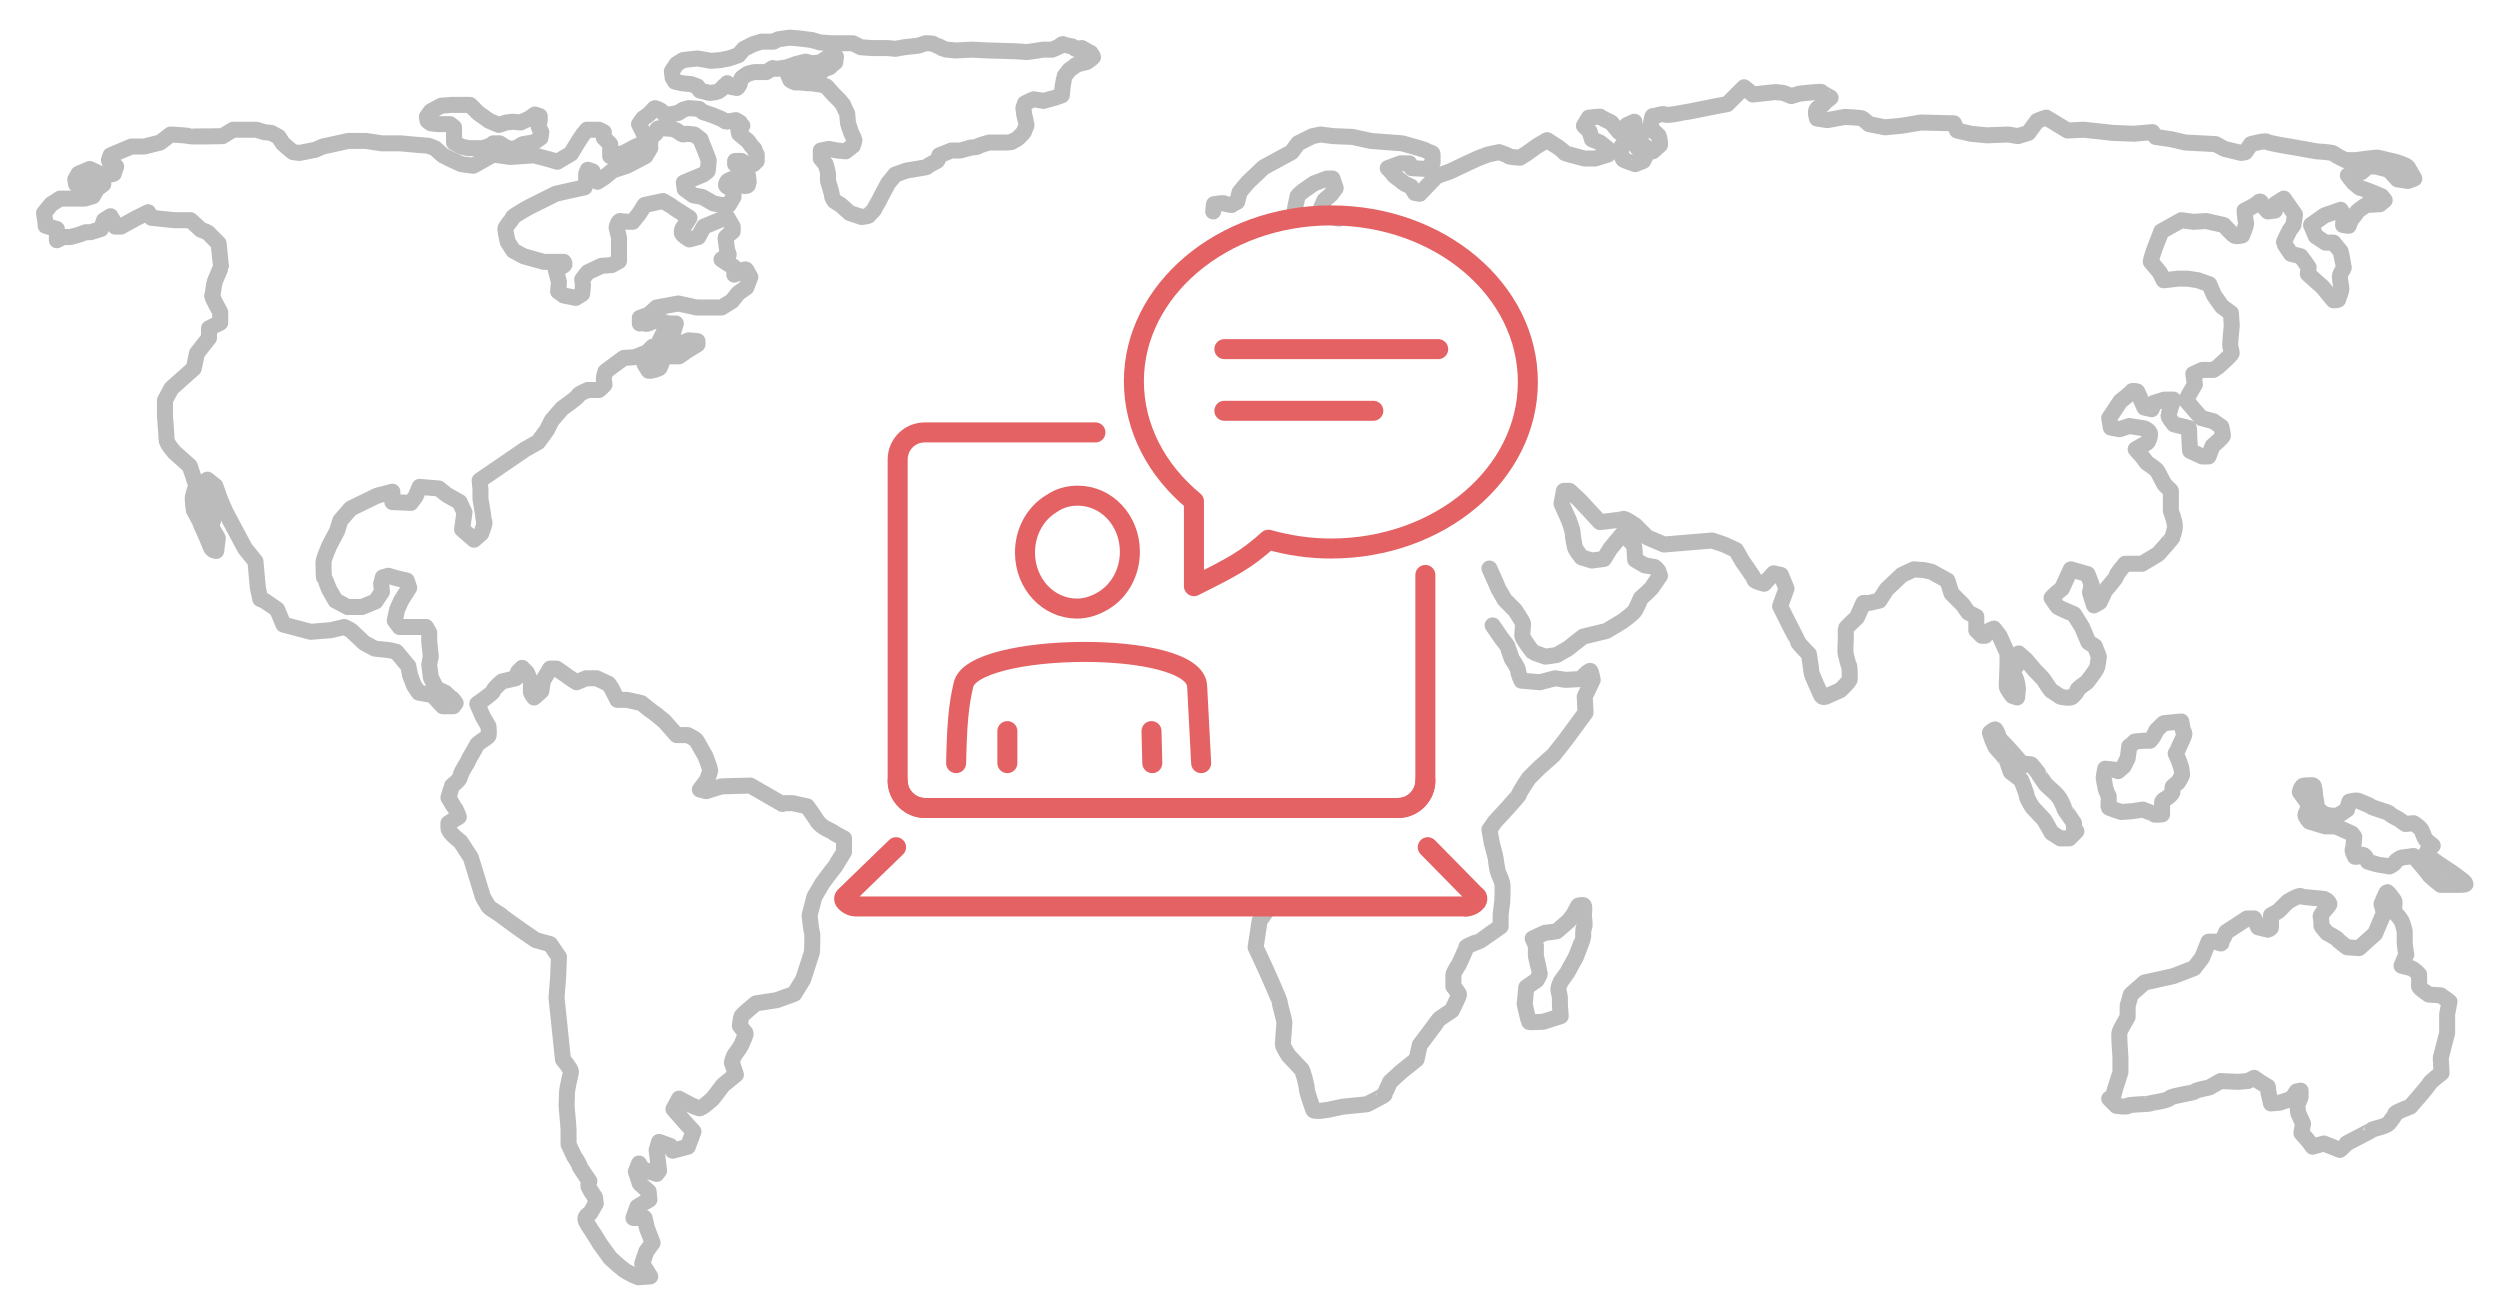 <?xml version="1.0" encoding="utf-8"?>
<!-- Generator: Adobe Illustrator 24.1.0, SVG Export Plug-In . SVG Version: 6.00 Build 0)  -->
<svg version="1.1" id="央铋_1" xmlns="http://www.w3.org/2000/svg" xmlns:xlink="http://www.w3.org/1999/xlink" x="0px" y="0px"
	 viewBox="0 0 312.2 163.5" style="enable-background:new 0 0 312.2 163.5;" xml:space="preserve">
<style type="text/css">
	.st0{fill:none;stroke:#BBBBBB;stroke-width:2;stroke-linecap:round;stroke-linejoin:round;stroke-miterlimit:10;}
	.st1{fill:none;stroke:#E46264;stroke-width:2.5;stroke-linecap:round;stroke-linejoin:round;stroke-miterlimit:10;}
</style>
<g>
	<g>
		<path class="st0" d="M25.1,28.7l-1.3-1.2h-2l-2.9-0.3l-0.4-0.7l-1.6,0.8l-1.8,1h-0.7l-0.3-0.8L13.8,27L13,27.5l-0.4,1.1L11.3,29
			h-0.6l-0.8,0.3l-1.1,0.3H7.9L7.1,30v-0.4v-0.7v-0.3l-1.4-0.4V28l-0.2-1.4l0.9-1.1l1.1-0.7h1.6h1.5l1-0.3l0.5-0.9l0.8-0.6l-0.4-0.5
			l-0.6,0.3L11.2,23H9.5l-0.1-0.6l0.4-0.7l1.4-0.6l1.5,0.7h1.1l0.4-0.1l0.3-0.9l-0.7-0.3L13.6,20l0.2-0.6l2.6-1.1H18l2-0.5l1.3-1
			c0,0,2.1,0.1,2.3,0.2s4.2,0,4.2,0l1.3-0.8h1.6H32l1,0.3l0.9,0.1l0.9,0.5l0.5,0.8l0.8,0.7l0.5,0.4l0.8,0.1l2-0.4l0.9-0.4l3.2-0.7
			h2.2l2,0.3H50l2.2,0.2l1.3,0.1l0.8,0.3l1,0.9l1,0.5l1.3,0.6l1.5,0.2l2.5-1.4l2.1,0.3l3-0.2l1.9,0.5l1,0.3l0.5-0.3l1.2-0.7l0.9-1.5
			l0.6-0.9l0.5-0.6h1.5l0.6,0.3v0.7l0.8,0.8v0.6v0.9l1.7-0.4l1.3-0.7l1.1-0.5l0.9-0.3v0.9l-0.6,1l-2.3,1.2l-1.8,0.6l-1.1,0.9
			l-0.8,0.5L74,21.4l-0.6-0.2l-0.2,0.5v0.8L73,23.4l-1.4,0.3l-2.2,0.5L66,25.9c0,0-2,1.1-2,1.3c0,0.2-0.9,1.1-0.9,1.4
			s0.3,1.6,0.3,1.6l0.7,1.1l1.3,0.7l2.5,0.7h1.6h0.9c0,0,0.1,0.1,0.1,0.3s-1.1,0.7-1.1,0.7l0.4,1.5l-0.1,1.2l0.7,0.5l1.5,0.3
			l0.8-0.5l0.1-1.1l-0.1-0.7l0.7-0.9l1.7-0.8l1.3-0.1l0.9-0.5v-1.5v-1.4L77,28.4c0,0,0.2-0.9,0.5-0.8s1.5,0.1,1.5,0.1l0.8-1l0.7-1.1
			l2.3-0.5c0,0,1.2,0.7,1.3,0.8c0.1,0.1,0.9,0.6,0.9,0.6l1.1,0.7L85.6,28c0,0-0.7,0.8-0.4,1.2c0.2,0.3,0.9,0.7,0.9,0.7l1.1-0.3
			l0.7-1.3l2.9-1.2l0.7,1.2v0.6c0,0-0.9,0.7-0.9,0.8c0,0.1,0.2,1.5,0.2,1.5l0.2,0.6l-0.9,0.6L91,33c0,0,0.7,0.3,0.7,0.4s0,0.9,0,0.9
			l0.8-0.4c0,0,0.6-0.4,0.7-0.2s0.5,0.9,0.5,0.9l-0.5,1.3l-1,0.7l-0.8,1l-1.3,0.8H87l-2.3-0.5L82,38.4l-1,0.9l-1.1,0.4v0.7
			c0,0,0.6-0.2,0.7,0s1-0.3,1-0.3s1.1,0,1.3,0.1c0.1,0.2,1,0.2,1,0.2h0.5l-0.3,1l-1.3,0.3l-0.4,0.8l0.8,0.3l1.4,0.6l0.2-0.4l1.2-0.5
			l1.1,0.1V43l-1.3,0.8l-1,0.7h-1.2h-0.4l-0.5,0.6c0,0-0.2,0.6-0.3,0.8c-0.1,0.2-1.1,0.4-1.1,0.4H81l-0.5-0.8L81,45l0.6-0.7
			c0,0,0.4-0.5,0.6-0.5c0.1,0-0.7-0.5-0.7-0.5L80.8,44l-1.5,0.6l-1.4,0.1l-1.1,0.8l-1.2,0.9c0,0-0.2,0.7-0.2,0.9s0.1,0.6,0.1,0.7
			c0,0.1-0.7,0.7-0.7,0.7h-1.4c0,0-1.2,0.5-1.2,0.7s-2,1.6-2,1.6l-1.3,1.5l-0.6,1.2l-1.1,1.5l-1.6,0.9L59.9,60l0.1,1.1v1.2l0.3,1.8
			c0,0,0.1,1,0.2,1.1s-0.4,1.4-0.4,1.4l-0.9,0.8l-1.5-1.3L58,64l-0.6-1.3l-1.6-0.9l-1-0.8l-2.4-0.2L51.9,62l-0.6,0.8L49,62.7v-1.3
			l-1.9,0.5l-3.3,1.6L42.5,65l-0.4,1.3l-1,1.9c0,0-0.7,1.6-0.7,2s0,1.9,0.1,2s0.6,1.4,0.6,1.4l0.8,1.4l1.5,0.8h1.8l1.7-0.7l0.8-1.2
			l-0.1-1l0.2-0.8l0.7-0.2l1,0.3l1.3,0.3l0.3,0.9l-1,1.6l-0.5,1.1l-0.3,1.4l0.6,0.8h2h1.3l0.4,0.7v1.1l0.2,1.9c0,0-0.2,0.9-0.2,1
			s0.2,1.6,0.2,1.6l0.7,1.4l1.1,0.5c0,0,0.7,0.7,0.8,0.7s0.5,0.6,0.5,0.6l-0.3,0.4h-1.3L54,86.8l-1.7-0.3l-0.6-0.9l-0.5-1.3L51,83.2
			l-1.5-1.8l-0.8-0.2L46.8,81l-1.3-0.7l-1.7-1.6L43,78.3l-1.7,0.4l-2.5,0.2L35.4,78l-0.8-1.9L33,75l-0.5-0.2l-0.3-1.4l-0.3-3.3
			l-1.3-1.6L28.2,64l-0.7-1.6l-0.6-1.7l-1-0.8l-0.4,0.3L25,60.9l0.5,1.2l0.5,1l0.6,1.9l-0.2,0.8l0.8,1.4L27,68.8c0,0-0.5,0-0.7-0.5
			c-0.2-0.6-1.1-2.6-1.2-2.8c0-0.2-0.9-1.8-0.9-1.8S24,62.2,24.1,62c0-0.1,0.4-1.4,0.4-1.4L24,59.1l-0.3-0.9l-1.9-1.7
			c0,0-1-1.1-1-1.6s-0.2-2.9-0.2-3s0-1.9,0-1.9l0.8-1.5l2.8-2.5l0.4-1.9l1.5-1.9V41l1.4-0.7V39c0,0-1.1-2-1-2.1s0.2-1.4,0.3-1.6
			c0-0.2,0.8-1.9,0.8-2s-0.3-2.9-0.3-2.9s-1-1-1.1-1.1C26.1,29,25.1,28.7,25.1,28.7z"/>
		<path class="st0" d="M63,18.3l-0.6-0.4h-0.8l-0.4,0.3c0,0-0.9,0.3-1,0.3s-1.7,0-1.7,0l-0.9-0.2l-0.9-0.5c0,0,0-0.9,0-1
			s0-0.9,0-0.9l-0.5-0.4h-1.5l-0.9-0.1l-0.4-0.3l-0.1-0.5l0.5-0.7l1.3-0.7l1.3-0.1h1.2h1.1l1,1l1.4,1l1.2,0.5l0.9-0.3l0.9-0.1
			l0.9,0.1l1.1-0.5l0.7-0.5l0.6,0.2v0.6c0,0-0.2,0.7-0.1,0.8l0.3,0.6l-0.1,0.7c0,0-0.8,0.6-0.9,0.6S65.3,18,65.3,18
			s-0.4,0.2-0.6,0.4c-0.2,0.1-1,0.2-1,0.2L63,18.3z"/>
		<path class="st0" d="M86.7,16.8l-0.9-0.1c0,0-0.4,0.1-0.5,0.1s-0.8-0.5-0.8-0.5L84,16.1L82.5,16c0,0-0.3,0-0.4,0.1
			S82,16.3,82,16.5c-0.1,0.2-0.4,0.4-0.4,0.4L80.9,17l-0.5-0.3L80,15.9l-0.2-0.4l0.5-0.7l0.7-0.5l0.6-0.6c0,0,0.1-0.2,0.2-0.2
			s0.7,0.3,0.7,0.3l0.4,0.4l0.7,0.1l1.1-0.2l0.6-0.4l0.7-0.2l1.3,0.1l0.5,0.4l1.2,0.4l1.2,0.5c0,0,0.4,0.3,0.5,0.3s1.2-0.2,1.2-0.2
			l0.5,0.3c0,0.1,0.3,0.4,0.3,0.4l-0.5,0.5l0.1,0.5l0.6,0.5l0.5,0.4l0.5,0.7l0.3,0.3c0,0.1,0.3,0.7,0.3,0.7v0.8l-0.4,0.4l-0.7,0.2
			l-0.8-0.6h-0.8v0.4l0.5,0.3l0.3,0.4l0.4,0.4l0.4,0.3c0,0,0.1,0.7,0.1,0.8s-0.1,0.3-0.1,0.4s-0.4,0.2-0.5,0.1
			c-0.2-0.1-0.7-0.3-0.7-0.3l-0.6-0.6c0,0-0.7,0.2-0.8,0.4c-0.1,0.2-0.2,0.4-0.1,0.5c0,0.1,0.9,0.5,0.9,0.5v0.5v0.4l-0.6,1h-0.9
			l-1-0.2l-1.4-0.8l-1.1-0.2l-1.1-0.8l-0.1-0.8l2.4-1c0,0,0.6-0.4,0.6-0.5s0.1-1.3,0.1-1.3L88,18.7c0,0-0.5-1.2-0.5-1.3
			C87.5,17.4,86.7,16.8,86.7,16.8z"/>
		<path class="st0" d="M94.2,9l-0.8,0.2c0,0-0.8,0.5-0.8,0.6c0,0-0.2,0.4-0.2,0.6c0,0.1-0.3,0.6-0.4,0.6s-0.9-0.2-0.9-0.2
			s-0.3-0.5-0.3-0.4s-0.5,0.4-0.5,0.5s-0.7,0.6-0.8,0.6l-0.9,0.1l-1.2-0.3l-0.3-0.5l-0.8-0.3c0,0-1.2-0.1-1.1-0.1l-0.9-0.2L84,9.7
			l-0.1-0.8L84.5,8l0.8-0.5l1.8-0.2l1.7,0.3L90,7.5l1-0.2l1.2-0.4l0.7-0.8l1.2-0.6l1-0.3h1.5l0.6-0.3l1.4-0.2l1.2,0.1l1.6,0.2l1,0.3
			l1.4,0.1h2.7l1,0.5l1.4,0.1h2l0.9,0.1l1.1-0.2l1.8-0.2l0.9-0.3c0,0,0.9,0,1,0.1s1,0.4,1,0.5l0.6,0.2l1.2,0.1l1.9-0.1l2.1,0.1
			l3.4,0.1l1.5,0.1l2-0.3c0,0,1,0,1.1,0l0.9-0.4c0,0,0.3-0.3,0.4-0.3c0.1,0.1,1.2,0.3,1.2,0.3l0.4,0.3l0.8-0.1c0,0,1,0.6,1.1,0.6
			c0,0.1,0.3,0.4,0.3,0.5s-0.6,0.5-0.7,0.6s-1.5,0.3-1.5,0.5c-0.1,0.1-0.8,0.5-0.9,0.7s-0.5,0.6-0.5,0.7s-0.2,1.2-0.2,1.2l-0.1,1.1
			c0,0-1.1,0.4-1.2,0.4l-1.1,0.3c0,0-1.1-0.2-1.2-0.2s-1.1,0.5-1.1,0.5l-0.2,0.6l0.1,0.8c0,0,0.3,1.2,0.3,1.3s-0.3,0.7-0.3,0.8
			s-0.5,0.6-0.7,0.8c-0.2,0.2-0.7,0.4-0.8,0.5s-1.1,0.1-1.1,0.1h-1.8c0,0-1.4,0.4-1.4,0.5s-1.1,0.1-1.1,0.2l-1.1,0.3h-1.1l-1.5,0.6
			c0,0-0.2,0.7-0.3,0.7c0,0-1.2,0.6-1.2,0.7S115,21,115,21l-1.8,0.3l-1.4,0.5l-0.9,1.1l-0.9,1.7l-0.3,0.6c0,0-0.5,0.8-0.5,0.9
			s-0.7,0.7-0.7,0.8s-0.9,0.2-0.9,0.2l-1.5-0.5l-1.1-1l-0.8-0.5c0,0-0.3-0.4-0.3-0.7c0-0.2-0.5-1.8-0.5-1.8s0-0.9,0-1
			s-0.3-1.1-0.3-1.1l-0.6-0.7v-1l1-0.2l1.1,0.2l1,0.1l0.9-0.7c0,0,0.2-0.6,0.2-0.7s-0.4-0.9-0.4-0.9l-0.4-1.2l-0.1-1.2
			c0,0-0.5-1-0.5-1.1c-0.1-0.1-0.4-0.5-0.4-0.5l-0.8-0.8l-0.9-1l-0.5-0.2l-1.3-0.2h-0.5l-0.9-0.1h-0.7c0,0-0.5-0.2-0.6-0.3l-0.3-0.7
			l0.2-0.5L99,8.6l1,0.2l0.7,0.3h1.7l0.6-0.5l0.6-0.2c0,0,0.6-0.6,0.7-0.6l0.1-0.7L104,6.8c0,0-0.7,0.4-0.8,0.5l-0.8,0.5l-1,0.1
			l-0.8-0.2L99.4,8l-1.1,0.4L97,8.6l-0.5-0.1L95.7,9h-0.6H94.2z"/>
		<path class="st0" d="M97.7,100.4l-4-2.3l-3.6,0.1l-1.9,0.6l-0.8-0.2l0.9-1.2c0,0,0.4-1.1,0.4-1.2s-0.6-1.9-0.8-2.1
			c-0.2-0.3-0.8-1.5-1-1.7s-1-0.6-1-0.6h-1.4L83,90.1c0,0-1.3-1.1-1.5-1.2s-1.4-1.1-1.4-1.1l-1.8-0.4h-1.2L76.4,86L76,85.4l-1.5-0.7
			h-1.3L72,85.2c0,0-1.1-0.7-1.2-0.8c-0.1-0.1-1.3-0.9-1.3-0.9h-0.8L67.8,85l-0.2,1.3l-0.9,0.8c0,0-0.4-0.5-0.4-0.7
			c0-0.1,0-1.2,0-1.2L65.8,84l-0.6-0.6l-0.5,0.5l-0.3,0.8l-1.7,0.4c0,0-1,0.8-1.1,1.2c-0.1,0.3-2,1.6-2,1.6l0.7,1.6l0.7,1.2
			c0,0,0.1,1,0,1.2s-1.4,0.9-1.5,1.2s-0.8,1.4-1,1.8c-0.1,0.4-0.9,1.4-1,2s-1.1,1.2-1.1,1.3c0,0.1-0.4,1.4-0.4,1.4s0.7,1.2,0.8,1.3
			c0.1,0.1,0.5,1.1,0.5,1.1l-1.3,0.8c0,0,0,0,0,0.6s1.5,1.7,1.5,1.7l1.3,2l1.5,4.9c0,0,0.5,0.9,0.7,1.2s1.7,1.1,1.8,1.3
			c0.1,0.1,2.5,1.8,2.5,1.8l1.6,1.1l1.8,0.5l1.1,1.6l-0.1,2.5l-0.2,2.6l0.8,7.7c0,0,1,1.2,1,1.5s-0.5,2-0.5,2.8s-0.1,1.3,0,2.1
			s0.2,2.4,0.2,2.4v1.8l0.7,1.5c0,0,0.7,1,0.7,1.3c0.1,0.2,1.2,1.8,1.2,1.8s-0.2,0.4-0.1,0.7s0.8,1.3,0.8,1.3l0.1,0.8l-0.7,1.2
			c0,0-0.6,0.3-0.6,0.7s0.7,1.3,0.8,1.5c0.1,0.1,1,1.6,1,1.6l1.3,1.8c0,0,1.3,1.2,1.5,1.3c0.1,0.2,1.3,0.8,1.3,0.8l0.7,0.3l1.5-0.1
			l-1-1.6l0.5-1.5l0.8-1.1l-0.7-1.8l-0.3-1.3h-1.4l0.5-1.4l1.5-0.9l-0.1-1l-1.1-1l-0.5-1.5l0.4-1l0.4,0.7l1.8,0.6l0.3-0.4l-0.3-2.6
			l0.3-1l1.4,0.5l0.3,0.6l1.9-0.5l0.7-1.9l-1.1-1.2l-1.4-1.6l0.7-1.3l1.3,0.7c0,0,0.8,0.4,1.2,0.5c0.3,0.1,1.7-1.2,1.7-1.2l1.3-1.7
			l1.6-1.3l-0.5-1.5c0,0,0.1-0.7,0.5-1.2s0.7-1,0.8-1.3c0.1-0.3,0.5-1,0.4-1.2c-0.1-0.1-0.7-0.9-0.7-0.9s0.1-1,0.2-1.2
			s1.8-1.6,1.8-1.6l2.6-0.4l2.2-0.8l1.1-1.8l1.1-3.4c0,0,0.1-2.3,0-2.5c-0.1-0.1-0.3-2.1-0.3-2.1l0.6-2.3l1-1.7c0,0,1.4-1.9,1.6-2.1
			c0.1-0.2,1.1-1.8,1.1-1.8v-1.7c0,0-1.2-0.6-1.4-0.8c-0.3-0.2-1.3-0.5-1.9-1.3c-0.5-0.8-1.3-1.9-1.3-1.9l-1.8-0.4h-1L97.7,100.4"/>
		<path class="st0" d="M186.4,78.1l1.1,1.6c0,0,0.8,1,0.8,1.1s0.5,1.5,0.5,1.5s0.8,1.1,0.8,1.5S190,85,190,85l2.3,0.2l1.9-0.5
			l1.3,0.2l1.9-0.1c0,0,1.1-1.2,1.2-1c0.1,0.1,0.3,1.1,0.3,1.1l-1,2.1l0.1,2l-2.5,3.4l-1.5,1.9l-1.8,1.6l-1.3,1.3c0,0-1.2,1.8-1.2,2
			s-3,3.4-3,3.4l-0.7,1l0.3,1.7c0,0,0.5,1.8,0.5,2s0.2,1.5,0.3,1.7s0.4,0.9,0.5,1.3c0.1,0.3,0,2.3,0,2.3l-0.2,1.6v1.5
			c0,0-2.3,1.6-2.4,1.7c-0.1,0.1-1.9,0.7-1.9,0.9s-0.9,2.1-0.9,2.1s-0.7,1.1-0.7,1.3c0,0.2,0,1.5,0,1.5s0.7,0.8,0.7,1s-0.9,2-0.9,2
			s-1.6,1-1.7,1.2s-2.3,3.1-2.3,3.1l-0.4,1.8l-2,1.6l-1.3,1.2c0,0-0.7,1.5-0.7,1.6s-2.2,1.2-2.2,1.2l-3,0.3l-1.9,0.4
			c0,0-1.7,0.3-1.8,0s-0.8-2.2-0.8-2.6s-0.5-2.4-0.7-2.5c-0.1-0.1-1.6-1.7-1.6-1.7s-0.7-1.1-0.7-1.4c0-0.3,0.2-2.4,0.2-2.7
			s-0.6-2.3-0.6-2.6c0-0.2-1.7-4-1.7-4l-1.3-2.8l0.5-3.3l1.4-2c0,0,0,0.5,0,0"/>
		<path class="st0" d="M151.5,26.4l0.1-0.9c0,0,1.2-0.2,1.3-0.1s0.9,0.2,0.9,0.2l0.3-0.2l0.4-0.2l0.3-1.2l1-1.2l2-1.9l3.5-1.9
			l0.8-1.1l1.8-0.9l1-0.2l1.6,0.2l2.4,0.1l2.3,0.5l3.9,0.3c0,0,2.9,0.8,3,0.9s0.8,0.3,0.8,0.4s0,1.1,0,1.1l-0.4,0.5l-0.3,0.3
			l-1.9-0.1c0,0-0.2-0.5-0.3-0.6c-0.1,0-1.1,0-1.1,0l-1.6,0.6c0,0,0.6,0.6,0.7,0.8s1.2,0.9,1.2,1c0.1,0.1,1,0.5,1,0.5l0.5,0.8
			l0.6,0.1l2.1-2.2l1.7-0.6l1.9-0.9l1.5-0.7l1.3-0.5l1.4-0.3c0,0,1.2,0.4,1.2,0.5s1.4,0.2,1.4,0.2l0.8-0.5l1.4-1l1.2-0.7l1.4,0.9
			c0,0,0.7,0.5,0.8,0.7c0.1,0.1,2.5,0.7,2.5,0.7h1.3l1.6-0.5v-0.7l-1-0.8l-1-0.4l-0.3-1l-0.7-0.7l0.6-1c0,0,1.5-0.2,1.5-0.1
			c0,0.1,1.3,0.7,1.3,0.7l1,1.2l0.9,0.3c0,0-0.2,0.8-0.3,1c-0.1,0.3-0.4,0.4-0.4,0.9s0.2,1.1,0.3,1.2c0,0.1,1.5,0.6,1.5,0.6l1-0.4
			l0.3-0.6c0,0-0.8-0.8-1-1s-0.7-0.9-0.7-0.9l0.2-0.4l-0.5-0.7l-0.3-0.9l0.9-0.4c0,0,0.1,0.8,0.1,0.9c0,0.1,0.7,1.2,0.7,1.2v0.6
			l1.2,0.9l0.3,0.1l0.9-0.8c0,0,0-1.1-0.3-1.3c-0.3-0.2-0.9-0.9-0.9-0.9s0.2-1.5,0.3-1.4s1.2-0.4,1.5-0.2s2.5-0.3,2.6-0.3
			c0.2,0,1.6-0.3,1.6-0.3l2-0.4l1.6-0.3l2.1-2.1l1.1,0.9l2.8-0.3l1,0.1l1,0.4l1-0.3l0.9-0.1c0,0,1.9-0.2,1.9-0.1
			c0,0.1,1.1,0.7,1.1,0.7s-0.8,0.6-0.9,0.8s-0.8,0.4-0.9,0.8c-0.1,0.4,0.1,1,0.1,1l1.3,0.2l2.2-0.4c0,0,2.1,0.1,2.2,0.2
			c0.1,0.1,0.8,0.7,0.8,0.7l2,0.4l2.1-0.2l2.4-0.4l4.1,0.1l0.4,0.9l1.7,0.4l2,0.2l2.7-0.1L252,17l1.3-0.4l1.1-1.5
			c0,0,1.2-0.5,1.2-0.4c0.1,0.1,2.6,1.6,2.6,1.6l2-0.1l3.7,0.4l2.6,0.1l2.3-0.2l0.4,0.6l2,0.3l1.7,0.4l2,0.1l1.8,0.1l1.1,0.6
			l2.1,0.5l0.5-0.1l0.7-1c0,0,1.8-0.5,2-0.3s3.4,0.7,3.4,0.7l2.8,0.5c0,0,2,0.1,2.2,0.3c0.1,0.2,1.4,0.8,1.4,0.8h1.3
			c0,0,2.7-0.4,2.9-0.3s2,0.5,2,0.5s1.4,0.4,1.6,0.7c0.1,0.2,0.8,1.4,0.8,1.4l-0.8,0.3l-1.3-0.2l-1.1-1.2l-1.6-0.4h-1l-0.8,0.7
			c0,0-1.1,0-1,0.1s-0.7,0.3-0.7,0.3l0.7,0.9c0,0,0.8,0.7,0.9,0.7s1.4,0.5,1.4,0.5l1.2,0.5l0.4,0.5l-0.6,0.5l-1.7,0.1
			c0,0-1.3,0.8-1.3,1.1c-0.1,0.2-0.5,0.5-0.7,1s-0.2,0.5-0.2,0.5l-0.7-0.1l0.1-1.2l-0.4-0.7l-2,0.7l-1.7,1.2l0.6,1.4l1.2,0.8h1
			l0.9,1.1c0,0,0.4,1.9,0.4,2c0,0.1-0.4,0.6-0.5,1.1c0,0.5,0.2,1.4,0.2,1.6c0,0.2-0.4,1.2-0.4,1.3s-0.6,0.1-0.6,0.1l-1.4-1.7
			l-0.8-0.7l-1-0.9c0,0,0.1-0.7,0.1-0.8s-1-1.4-1-1.4l-1.2-0.3c0,0-0.9-1.3-0.9-1.4s0.7-1.5,0.7-1.5l0.5-0.7l0.2-1.3l-1.4-2
			l-1.1,0.7v0.8l-0.9,0.1l-0.8-0.9c0,0,0-0.6-0.4-0.2s-1.7,1-1.7,1s0.1,1.3,0.2,1.6c0,0.3-0.5,1.5-0.5,1.5s-0.8,0.2-1,0
			c-0.2-0.1-1.3-1.3-1.3-1.3l-2.2-0.5l-1.6,0.1l-1.5-0.2l-2.5,1.4c0,0-0.6,1.6-0.7,1.8c-0.1,0.2-0.7,2-0.6,2
			c0.1,0.1,1.1,1.3,1.1,1.3l0.5,1l1.8-0.2h1.2l1.3,0.2l1.4,0.5l0.6,1.4l1,1.4l1.1,0.8l0.1,1.6c0,0-0.2,2-0.2,2.3s0.2,0.9,0.2,1.1
			c0,0.2-1.7,1.7-1.7,1.7l-0.6,0.4H275l-1.1,0.5l0.2,1.3l-0.7,1.2L273,50l1.2,1.4l0.7,0.8l1.1,0.3l0.4,0.1l1,0.7
			c0,0,0.2,0.9,0.2,1.1c0,0.2-1.3,1.3-1.3,1.3l-0.5,1.3H275l-1.5-0.7c0,0-0.1-1.4-0.1-1.6s0-1.3-0.1-1.3c-0.2,0-1.8-0.4-1.8-0.4
			s-0.7-0.8-0.7-1.1c0-0.2,0.6-2,0.6-2h-1.1l-1.3,0.4l-0.3,0.8l-0.9-0.2l-0.9-2c0,0-0.6-0.2-0.7,0s-1.4,1.2-1.4,1.2l-1.4,2.1
			l0.2,1.2l1.1,0.2l1.2-0.4l1.9,0.3c0,0,0.7,0.3,0.7,0.7s-0.2,1-0.4,1.1s-1.4,0.8-1.4,0.8l0.8,0.9l0.6,0.8c0,0,1.2,0.8,1.3,1
			c0.1,0.2,0.9,1.7,0.9,1.7l0.8,0.8v2.5c0,0,0.5,1.3,0.5,1.9s-0.3,1.3-0.3,1.4s-1.8,2.1-1.8,2.1l-2,1.2h-2.1c0,0-1.1,1.3-1.1,1.5
			c0,0.3-1.5,1.9-1.5,2s-0.6,1.3-0.6,1.3l-0.7,0.4L261,74l0.2-1l-0.5-1.3l-2.1-0.6l-1.1,2.4c0,0-1.4,1.1-1.3,1.2s0.6,0.9,0.8,1.1
			c0.3,0.2,2,0.9,2,0.9l1,1.6l0.8,1.9l0.8,0.5l0.5,1.3c0,0-0.1,0.9-0.2,1.3s-1.3,1.9-1.3,1.9s-1.2,0.8-1.2,1s-0.3,0.5-0.6,0.8
			s-1.5,0-1.5,0l-1.2-0.8c0,0-0.7-1-0.8-1.2s-1.2-1.3-1.2-1.3l-1.1-1.3l-0.9-0.8l-0.5,0.9l0.2,0.7l-0.5,0.5c0,0,0.6,1.4,0.6,1.5
			S252,86,252,86l-0.1,1.1l-0.6-0.2c0,0-0.7-0.9-0.7-1.2c0-0.3,0.1-2.7,0.1-2.8s0-1.3,0-1.3l-0.6-1.3l-0.4-0.9l-0.7-0.9l-0.5,0.2
			l-0.6,0.7h-0.4l-0.7-0.7V77l-1-0.5l-0.7-1l-1.4-1.4l-0.5-1.6l-2-1.1l-0.9-0.2l-1.3-0.1l-1.5,0.7l-1.9,1.8l-0.9,1.4l-1.3,0.3h-0.7
			l-0.8,1.8c0,0-1.4,1.3-1.4,1.4s0,1.5,0,1.5s-0.1,1.3,0,1.7s0.3,1.3,0.4,1.4s0.1,1.4,0.1,1.7s-1.2,1.4-1.2,1.4L228,87
			c0,0-0.4,0.2-0.6-0.2c-0.2-0.5-1.2-2.6-1.2-2.9s-0.3-2.2-0.3-2.2s-1.4-1.4-1.4-1.6c0-0.1-0.8-1.6-0.9-1.8
			c-0.1-0.2-1.3-2.6-1.3-2.6l0.8-2.2l-0.7-1.7l-0.9-0.2l-1.2,1.3c0,0-1.2-0.3-1.2-0.5s-1.5-2.3-1.5-2.3l-0.8-1.4l-1.5-0.7l-1.5-0.5
			l-6,0.5l-2.1-0.9l-1.5-1.5c0,0-1.3-0.9-1.5-0.8c-0.1,0.1-2.9,0.4-2.9,0.4l-2.6-2.8l-1.2-1.1h-0.7l-0.3,1.6l0.9,2
			c0,0,0.5,1.3,0.5,1.7c0,0.3,0.2,1.5,0.3,1.8s0.8,1.2,0.8,1.2l1.3,0.4l1.5-0.2l0.8-1.3l1.5-1.8l0.8,0.7c0,0,0.7,0.7,0.7,0.9
			s0.1,1.6,0.1,1.6l1.2,0.7l1.2,0.2c0,0,0.3,0.2,0.5,0.5c0.1,0.3,0.2,0.6,0.2,0.6s-0.7,1-0.9,1.3c-0.1,0.3-1.5,1.5-1.5,1.5
			s-0.5,1.2-0.7,1.5c-0.2,0.4-1.6,1.4-1.6,1.4l-2,1.2l-2.9,0.7l-1.9,1.5l-1.4,0.8L193,82c0,0-1.5-0.5-1.6-0.6s-1.3-1.7-1.3-2
			s0.1-1.3,0.1-1.5s-1-1.7-1-1.7l-1.3-1.3c0,0-0.7-1.2-0.8-1.4c-0.1-0.3-1-2.3-1.1-2.5"/>
		<path class="st0" d="M169.6,27l-1.2-0.2l-1.2,0.5l-0.6-0.1l-1.1-0.7l-0.5-0.6l0.4-0.9l0.8-0.7l0.6-0.8l-0.4-1.2h-0.7l-1.6,0.6
			l-1.3,0.9c0,0-0.8,0.6-0.8,0.8c0,0.2-0.2,1-0.2,1s-0.1,0.5-0.1,0.9s-0.1,0.6,0,0.8"/>
		<path class="st0" d="M194.9,126.9l-2.2,0.7c0,0-1.8,0.1-1.8,0s-0.5-2.2-0.5-2.2l0.2-2.1l1.3-0.9c0,0,0.4-0.7,0.4-0.8
			c0-0.1-0.5-2.2-0.5-2.2v-1.3l-0.4-0.9l1.5-0.7l1.5-0.2l1.5-1.3l0.6-0.8l0.6-1.1c0,0,0.6-0.2,0.7,0c0.1,0.2,0,1.1,0,1.2
			s0.2,1.5,0,1.5c-0.1,0.1-0.1,1.2-0.1,1.3c0,0.1-0.9,2.4-0.9,2.4l-1.1,2l-0.8,1.1c0,0-0.3,0.7-0.3,0.9c0,0.2,0.2,0.9,0.2,1.1
			c0,0.1,0,0.9,0,0.9L194.9,126.9z"/>
		<path class="st0" d="M259.3,103.8l-0.9,0.9h-1.1l-1.1-0.7l-0.9-1.6l-1.5-1.6c0,0-0.7-1.1-0.7-1.4s-0.7-2-0.7-2l-1.3-1
			c0,0-0.4-1.1-0.4-1.2s-0.6-0.9-0.7-1c-0.1-0.1-0.8-0.9-0.8-0.9l-0.4-0.9l-0.3-0.9c0,0,0.6-0.5,0.7-0.4s0.4,0.8,0.4,1
			c0,0.1,1,1.1,1,1.1l0.9,1l1.2,1.4l0.3-0.2c0,0,0.6,0,0.7,0.1c0.1,0.1,0.8,1,0.8,1c0,0.1,1,1.5,1,1.5s1,0.9,1.1,1s0.4,0.4,0.6,0.7
			c0.2,0.3,0.6,1.2,0.6,1.3c0,0.1,0.6,0.9,0.6,0.9l0.6,0.9v1C259,103.8,259.3,103.8,259.3,103.8z"/>
		<path class="st0" d="M270,101.7c0,0-0.9,0.1-1,0s-1.4-0.6-1.4-0.6l-1.3,0.2l-1.4,0.1c0,0-1.6-0.5-1.6-0.6s0.1-1.4,0-1.5
			s-0.4-0.9-0.4-1s-0.2-1.1-0.2-1.2s0.2-1.1,0.2-1.1l1,0.1l0.6,0.2l0.7-0.6l0.5-1l0.1-0.7l0.1-0.8c0.1,0,0.7-0.6,0.7-0.6l1.1-0.1
			h0.8l0.4-0.5l0.4-0.8l0.8-0.8c0,0,0.1-0.1,0.2-0.1s2.1-0.2,2.1-0.2l0.2,1.1c0,0,0.2,0.3,0.2,0.5c0,0.1-0.7,1.6-0.7,1.6
			c0,0.1-0.4,0.8-0.4,0.8l0.4,0.9l0.3,0.9c0,0,0.1,0.6,0.1,0.8s-0.5,1-0.5,1s-0.7,0.5-0.7,0.6s0,0.5,0,0.6c0,0.2-0.5,0.6-0.6,0.7
			s-0.7,0.3-0.7,0.6c0,0.3,0,0.6,0,0.8S270,101.7,270,101.7z"/>
		<path class="st0" d="M295.4,107c0,0-0.3-0.4-0.5-0.2c-0.1,0.2-0.8,0.2-0.8,0.2s-0.4-0.8-0.3-0.9s0.2-1.6,0.2-1.6l-0.3-0.4l-2-0.9
			h-1.3l-2-0.6c0,0-0.5-0.6-0.5-0.8c0-0.2,0.4-0.9,0.4-1.1c0.1-0.2-0.6-1.1-0.6-1.1l-0.5-0.7c0,0,0.2-0.8,0.5-0.8s1.1-0.1,1.2,0
			s0.2,0.8,0.2,1.1c0,0.2,0.3,1.7,0.3,1.8c0,0.1,0.5,0.3,0.7,0.6c0.2,0.2,1.5,0.3,1.5,0.3l0.6-0.2c0,0,0.8-0.5,0.9-0.6
			c0-0.1,0.3-1,0.3-1s0.9-0.2,1.1-0.1s1.5,0.6,1.6,0.7c0.1,0.2,2.2,0.7,2.3,0.9s1.2,0.7,1.3,0.8s0.7,0.5,0.7,0.5l1-0.1
			c0,0,1,0.6,1.1,1.1c0.2,0.5,0.3,0.8,0.4,0.9c0,0.1,0.9,0.8,0.9,0.8s-0.7,0.6-0.7,0.7s-0.4,0.4,0,0.6s1.5,1,1.5,1l1.8,1.2l1.2,0.9
			c0,0,0.3,0.3,0.3,0.4s-0.7,0.1-0.7,0.1h-2.4c0,0-1.4-1.1-1.5-1.3s-1.3-1.6-1.3-1.6l-0.6-0.7l-1.5,0.2c0,0-0.7,0.3-0.8,0.6
			c-0.1,0.2-0.7,0.5-0.7,0.5s-1.2-0.2-1.3-0.2c-0.1,0-1.4-0.4-1.4-0.4L295.4,107z"/>
		<path class="st0" d="M277.3,135l-1.4,0.8c0,0-1.6,0.3-1.8,0.5c-0.2,0.2-2.7,0.5-3.1,0.8c-0.3,0.4-2.4,0.6-2.5,0.7
			c-0.1,0.1-2.8,0.1-2.8,0.3s-1.4,0-1.4,0l-0.9-0.9l0.5-0.3l0.2-0.8l0.7-2.2c0,0,0-1.4,0-1.8c0-0.4-0.1-1.4-0.1-1.6
			c0-0.2-0.1-1.4,0-1.6c0-0.2,1-1.9,1-1.9v-1.4l0.4-1.4l1.7-1.5l3.6-0.8l2.6-1l1-1.3l0.8-2h1c0,0,0.5,0.3,0.6,0.2
			c0-0.1,0.6-1.4,0.6-1.4l2.6-1.7h0.9l0.5,1.1l1.2,0.3c0,0,0.4-0.1,0.4-0.3s0-1.5,0-1.5l0.9-0.5l1.2-1.2c0,0,1.3-0.8,1.6-0.7
			c0.3,0.2,3,0.3,3.1,0.4s0.5,0.4,0.5,0.6s-1.2,1.3-1.1,1.6s0.1,1,0.1,1.1s0.7,0.9,0.7,0.9s1.3,0.7,1.3,0.8s1.2,1,1.2,1l1.5,0.1
			l2-1.8l1.1-2.6l-0.3-1.1c0,0,0.6-1.5,0.7-1.5s0.8,0.9,0.9,1.1s-0.1,1.3,0,1.4s0.7,0.7,0.9,1.1s0.4,1.3,0.4,1.3s0,1,0,1.4
			s0.2,1.5,0.2,1.5l-0.6,1.4l1.2,0.3c0.5,0.2,1,0.8,1,0.8s0,1.3,0,1.5s1.2,1,1.2,1l1.5,0.1c0,0,1,0.7,1.1,0.8c0,0.1-0.3,1.4-0.3,1.6
			s0,2.3,0,2.3l-0.8,3.1l0.1,1.9c0,0-1.3,1-1.5,1.3c-0.1,0.3-2.4,2.9-2.4,2.9s-1.9,0.7-1.9,0.9s-0.5,0.8-0.8,1.2
			c-0.4,0.4-2.1,0.7-2.1,0.8s-3.3,1.7-3.3,1.8s-0.7,0.7-0.7,0.7l-2-0.8l-1.4,0.4l-0.6-0.8l-0.8-0.9l0.2-1.2L287,139
			c0,0-0.1-0.8-0.1-0.9s0.4-1.1,0.4-1.1v-0.8l-0.5,0.1l-0.6,0.9l-1.5,0.5l-1.1,0.1l-0.3-1.3l-0.1-0.8l-1-0.6l-0.7-0.5l-0.8,0.4
			l-1.2,0.1L277.3,135z"/>
	</g>
</g>
<g>
	<path class="st1" d="M178,97.5c0,1.8-1.5,3.4-3.4,3.4h-59.1c-1.8,0-3.4-1.5-3.4-3.4V57.4c0-1.9,1.5-3.4,3.4-3.4h21.3"/>
	<path class="st1" d="M178,71.8v25.7c0,1.8-1.5,3.4-3.4,3.4h-59.1c-1.8,0-3.4-1.5-3.4-3.4"/>
	<line class="st1" x1="178.3" y1="105.8" x2="184.4" y2="112"/>
	<path class="st1" d="M184.4,112c0.4,0.5-0.6,1.2-1.3,1.2"/>
	<path class="st1" d="M183.1,113.2h-76.3c-0.6,0-1.7-0.7-1.3-1.2l6.4-6.2"/>
	<path class="st1" d="M166.2,26.9c13.6,0,24.6,9.3,24.6,20.8c0,11.5-11,20.8-24.6,20.8c-2.7,0-5.3-0.4-7.8-1.1
		c-2.8,2.5-4.3,3.3-9.3,5.8l0-10.6c-4.6-3.8-7.5-9.1-7.5-15C141.6,36.3,152.6,26.9,166.2,26.9L166.2,26.9z"/>
	<line class="st1" x1="152.9" y1="43.6" x2="179.6" y2="43.6"/>
	<line class="st1" x1="152.9" y1="51.3" x2="171.5" y2="51.3"/>
	<path class="st1" d="M134.6,61.9c3.6,0,6.5,3.1,6.5,7c0,2.6-1.3,4.9-3.3,6.1c-1,0.6-2.1,1-3.3,1c-3.6,0-6.5-3.1-6.5-7
		c0-2.6,1.3-4.9,3.3-6.1C132.3,62.2,133.4,61.9,134.6,61.9L134.6,61.9z"/>
	<line class="st1" x1="143.9" y1="95.3" x2="143.8" y2="91.3"/>
	<path class="st1" d="M150,95.3l-0.5-9.6c-0.2-5.9-28.3-5.5-29.2-0.1c-0.6,2.5-0.8,5-0.9,9.7"/>
	<line class="st1" x1="125.8" y1="91.3" x2="125.8" y2="95.3"/>
</g>
</svg>
